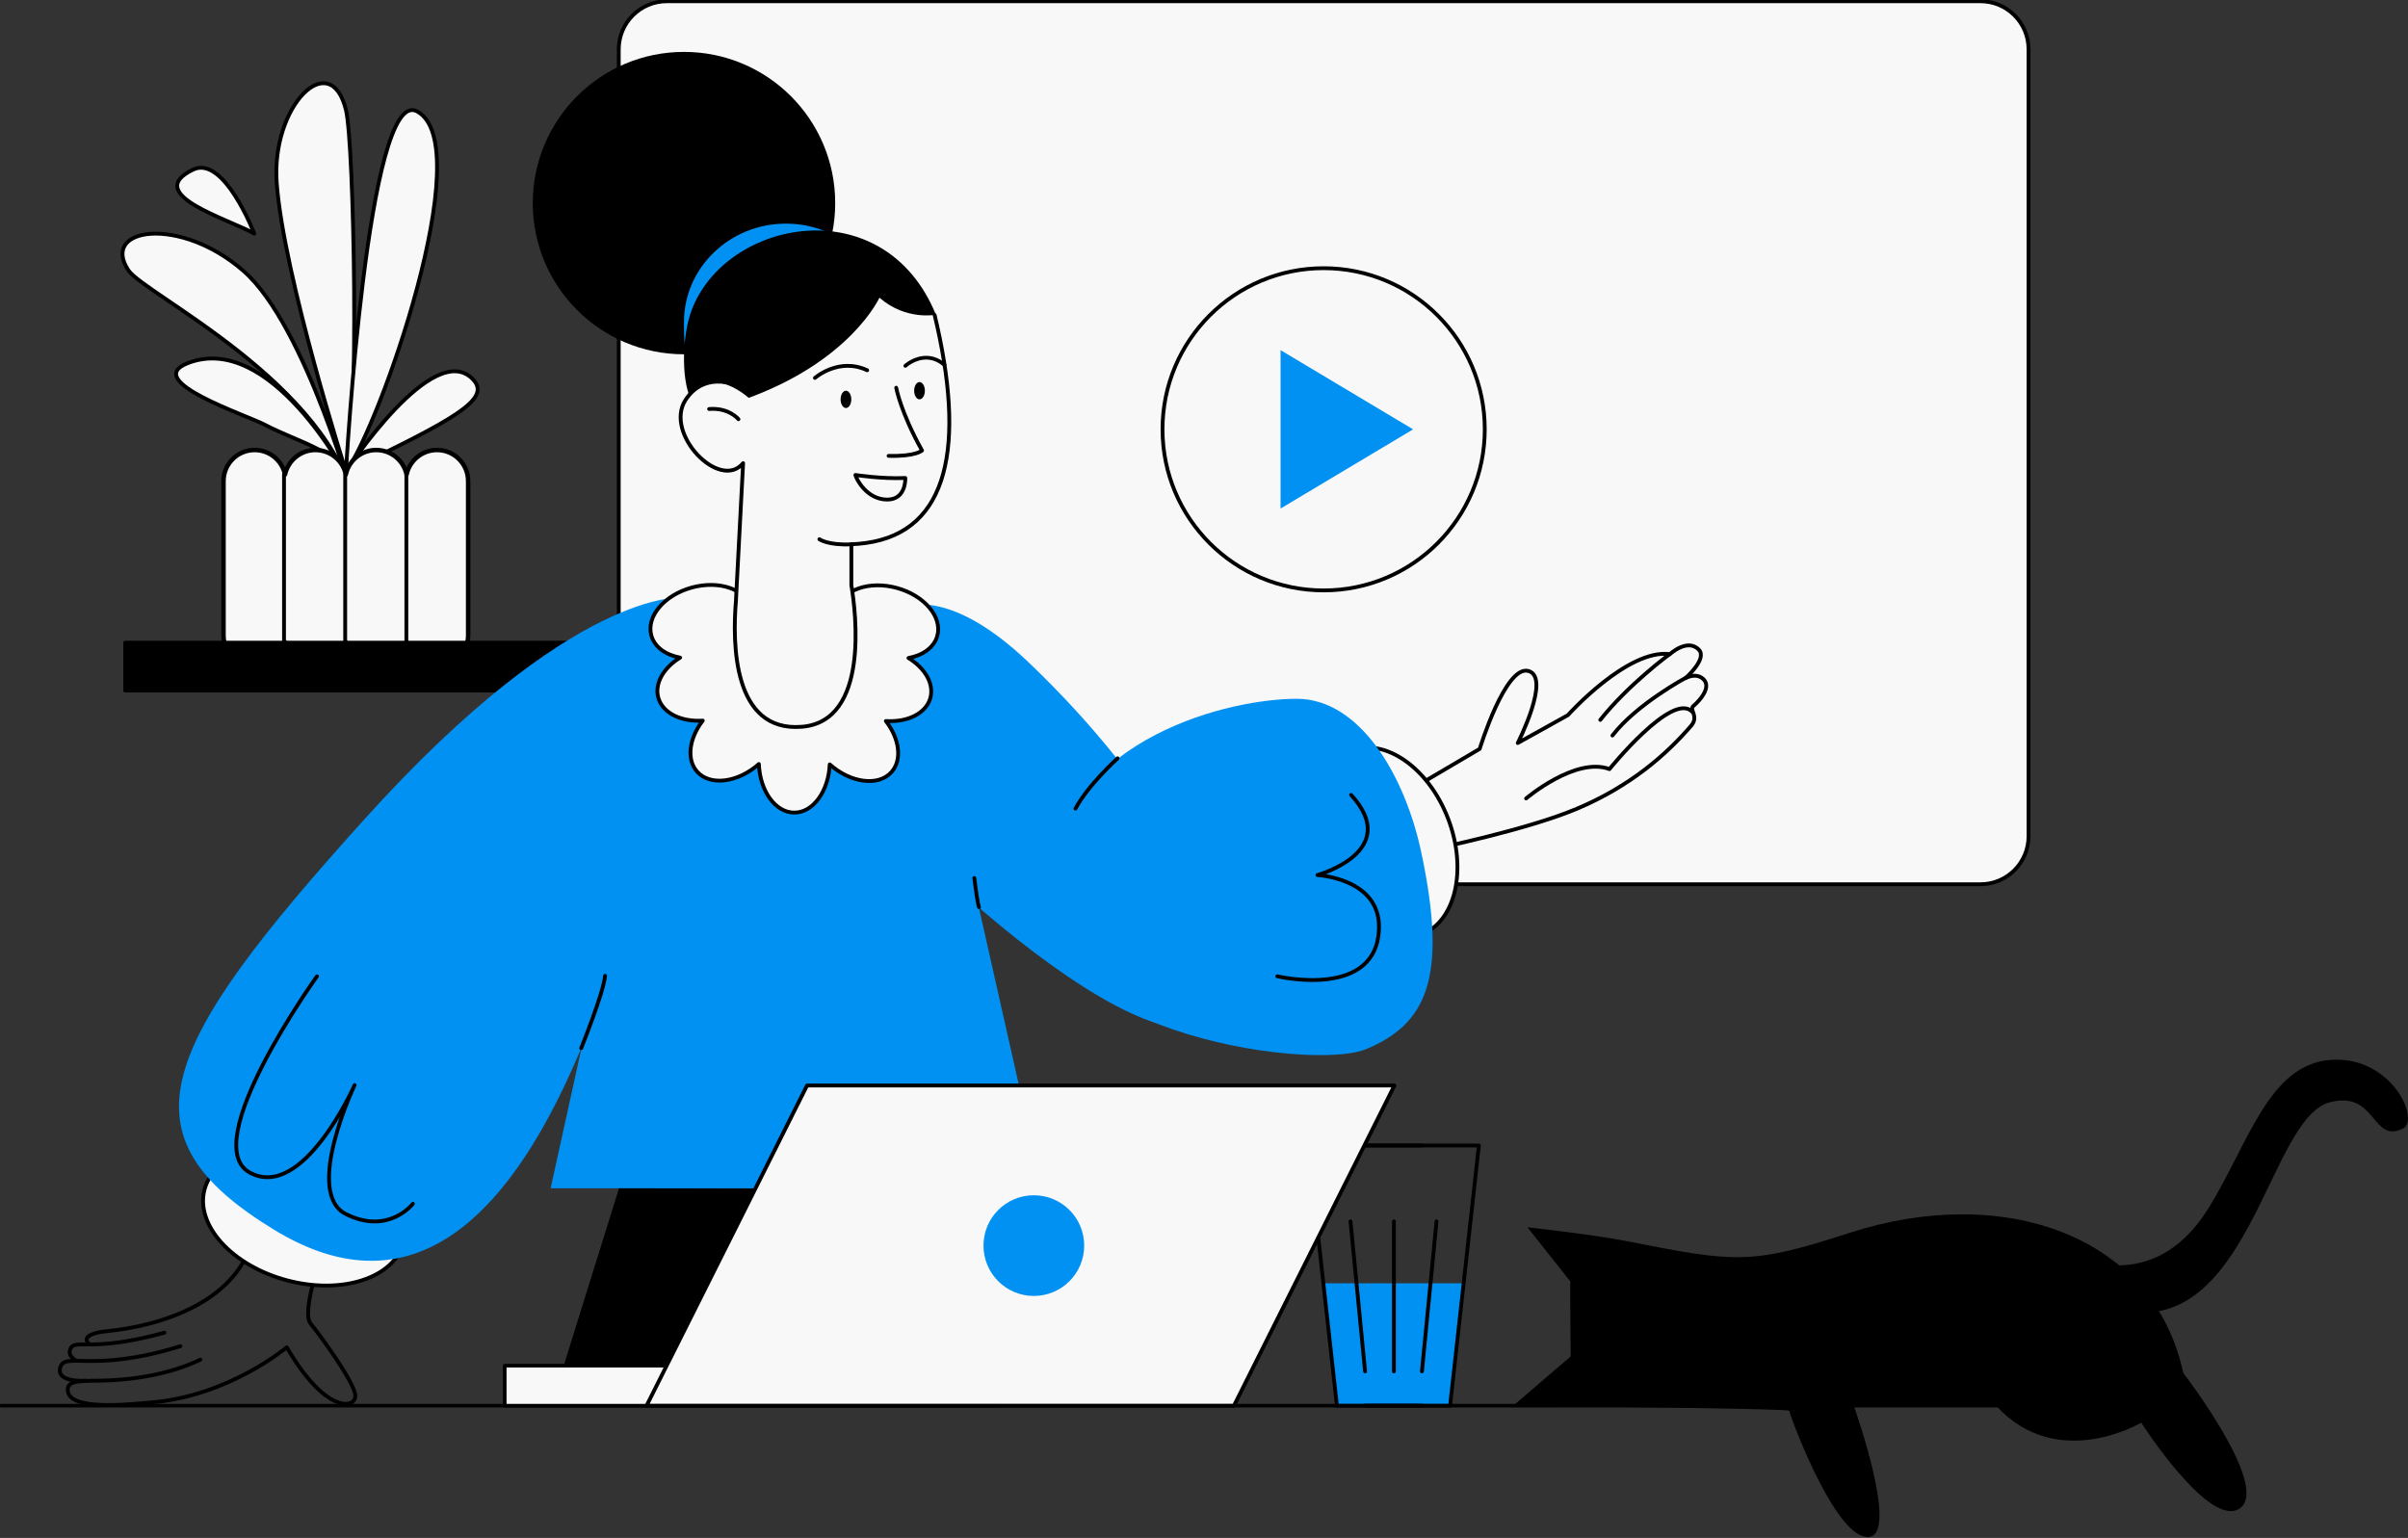 <svg width="789" height="504" viewBox="0 0 789 504" fill="none" xmlns="http://www.w3.org/2000/svg">
<rect x="0" y="0" width="789" height="504" fill="#333333" stroke="none"/>
<g clip-path="url(#clip0_327_4161)">
<path fill-rule="evenodd" clip-rule="evenodd" d="M116.701 167.109C116.701 167.109 100.419 106.782 79.721 88.741C59.033 70.701 32.776 74.47 42.059 88.562C47.223 96.388 108.582 125.614 116.701 167.109Z" fill="#F8F8F8" stroke="black" stroke-width="1.255" stroke-miterlimit="1.5" stroke-linecap="round" stroke-linejoin="round"/>
<path fill-rule="evenodd" clip-rule="evenodd" d="M83.313 76.564C83.313 76.564 73.382 50.751 63.296 55.575C46.388 63.665 75.194 71.837 83.313 76.564Z" fill="#F8F8F8" stroke="black" stroke-width="1.255" stroke-miterlimit="1.5" stroke-linecap="round" stroke-linejoin="round"/>
<path fill-rule="evenodd" clip-rule="evenodd" d="M113.625 156.103C113.625 156.103 88.631 108.402 61.461 119.027C46.531 124.871 80.512 135.882 86.906 139.26C96.904 144.533 111.175 147.991 113.625 156.103Z" fill="#F8F8F8" stroke="black" stroke-width="1.255" stroke-miterlimit="1.5" stroke-linecap="round" stroke-linejoin="round"/>
<path fill-rule="evenodd" clip-rule="evenodd" d="M113.361 154.477C113.361 154.477 93.004 90.79 90.674 60.09C88.741 34.633 108.297 15.269 113.361 36.068C116.075 47.198 117.745 141.181 113.361 154.477Z" fill="#F8F8F8" stroke="black" stroke-width="1.255" stroke-miterlimit="1.5" stroke-linecap="round" stroke-linejoin="round"/>
<path fill-rule="evenodd" clip-rule="evenodd" d="M113.361 154.477C113.361 154.477 120.458 27.926 136.619 36.481C157.164 47.364 123.996 140.477 113.361 154.477Z" fill="#F8F8F8" stroke="black" stroke-width="1.255" stroke-miterlimit="1.5" stroke-linecap="round" stroke-linejoin="round"/>
<path fill-rule="evenodd" clip-rule="evenodd" d="M113.361 154.477C113.361 154.477 142.167 110.356 155.098 124.459C160.866 130.764 149.33 137.27 113.361 154.477Z" fill="#F8F8F8" stroke="black" stroke-width="1.255" stroke-miterlimit="1.5" stroke-linecap="round" stroke-linejoin="round"/>
<path fill-rule="evenodd" clip-rule="evenodd" d="M664.67 16.166V274.031C664.67 282.718 657.613 289.776 648.914 289.776H218.496C209.797 289.776 202.74 282.718 202.74 274.031V16.166C202.74 7.466 209.797 0.408 218.496 0.408H648.914C657.613 0.408 664.67 7.466 664.67 16.166Z" fill="#F8F8F8" stroke="black" stroke-width="1.255" stroke-miterlimit="1.5" stroke-linecap="round" stroke-linejoin="round"/>
<path d="M433.701 193.483C462.859 193.483 486.496 169.845 486.496 140.686C486.496 111.527 462.859 87.889 433.701 87.889C404.543 87.889 380.906 111.527 380.906 140.686C380.906 169.845 404.543 193.483 433.701 193.483Z" fill="#F8F8F8" stroke="black" stroke-width="1.249" stroke-miterlimit="1.5" stroke-linecap="round" stroke-linejoin="round"/>
<path fill-rule="evenodd" clip-rule="evenodd" d="M463.013 140.701L419.581 166.651V114.742L463.013 140.701Z" fill="#0191F3"/>
<path fill-rule="evenodd" clip-rule="evenodd" d="M294.762 87.54C307.122 96.592 336.049 170.545 283.831 177.924C231.623 185.303 240.204 98.45 256.408 90.137C272.624 81.825 286.435 81.448 294.762 87.54Z" fill="#F8F8F8"/>
<path fill-rule="evenodd" clip-rule="evenodd" d="M243.961 142.675L241.148 196.525L278.953 194.157V174.831L243.961 142.675Z" fill="#F8F8F8"/>
<path d="M296.635 119.891C296.635 119.891 303.043 114.067 309.462 119.599" stroke="black" stroke-width="1.222" stroke-miterlimit="1.5" stroke-linecap="round" stroke-linejoin="round"/>
<path d="M267.016 123.852C267.016 123.852 274.846 116.967 284.146 121.343" stroke="black" stroke-width="1.25" stroke-miterlimit="1.5" stroke-linecap="round" stroke-linejoin="round"/>
<path d="M224.115 116.103C251.478 116.103 273.66 93.92 273.66 66.556C273.66 39.191 251.478 17.008 224.115 17.008C196.751 17.008 174.569 39.191 174.569 66.556C174.569 93.92 196.751 116.103 224.115 116.103Z" fill="black"/>
<path fill-rule="evenodd" clip-rule="evenodd" d="M257.514 73.286C267.065 73.286 275.684 77.162 281.777 83.383C287.446 89.167 276.834 84.17 276.834 92.759C276.834 110.573 262.389 112.147 243.947 112.147C225.51 112.147 224.105 123.377 224.105 105.564C224.105 87.75 239.077 73.286 257.514 73.286Z" fill="#0191F3"/>
<path fill-rule="evenodd" clip-rule="evenodd" d="M306.66 103.135C306.66 103.135 296.794 105.117 288.159 97.546C288.159 97.546 278.678 118.571 243.961 130.874C243.961 130.874 231.216 141.489 226.349 130.874C223.02 123.623 223.669 109.47 226.602 101.687C237.863 71.669 289.752 61.716 306.66 103.135Z" fill="black"/>
<path fill-rule="evenodd" clip-rule="evenodd" d="M246.026 131.039C246.026 131.039 233.051 118.117 224.636 131.039C217.308 142.317 236.666 161.851 243.961 151.154" fill="#F8F8F8"/>
<path d="M277.183 133.709C278.152 133.709 278.938 132.439 278.938 130.873C278.938 129.307 278.152 128.037 277.183 128.037C276.215 128.037 275.429 129.307 275.429 130.873C275.429 132.439 276.215 133.709 277.183 133.709Z" fill="black"/>
<path d="M301.288 130.874C302.257 130.874 303.042 129.604 303.042 128.038C303.042 126.472 302.257 125.202 301.288 125.202C300.319 125.202 299.533 126.472 299.533 128.038C299.533 129.604 300.319 130.874 301.288 130.874Z" fill="black"/>
<path fill-rule="evenodd" clip-rule="evenodd" d="M280.276 155.653C280.276 155.653 288.937 157.007 296.627 156.638C296.627 156.638 297.022 163.771 290.628 163.719C284.008 163.667 280.548 156.988 280.276 155.653Z" stroke="black" stroke-width="1.25" stroke-miterlimit="1.5" stroke-linecap="round" stroke-linejoin="round"/>
<path d="M241.961 137.384C241.961 137.384 238.874 133.515 232.348 134.034" stroke="black" stroke-width="1.255" stroke-miterlimit="1.5" stroke-linecap="round" stroke-linejoin="round"/>
<path d="M28.253 452.468C28.253 452.468 18.355 453.226 19.706 448.227C21.2 442.711 29.989 450.194 59.114 441.151" stroke="black" stroke-width="1.255" stroke-miterlimit="1.5" stroke-linecap="round" stroke-linejoin="round"/>
<path d="M29.144 440.394C29.144 440.394 25.068 437.196 35.692 436.153C49.029 434.823 81.472 427.934 83.889 400.061" stroke="black" stroke-width="1.255" stroke-miterlimit="1.5" stroke-linecap="round" stroke-linejoin="round"/>
<path d="M105.851 409.916C105.851 409.916 98.589 429.879 101.753 433.725C104.917 437.57 115.893 452.655 116.409 457.127C116.926 461.621 106.939 463.807 93.964 441.514C93.964 441.514 75.078 457.479 49.579 459.588C42.372 460.192 21.41 462.62 22.212 455.028C22.552 451.897 28.221 452.721 36.164 452.337C44.657 451.93 55.731 450.293 65.663 445.569" stroke="black" stroke-width="1.255" stroke-miterlimit="1.5" stroke-linecap="round" stroke-linejoin="round"/>
<path d="M132.196 407.202C135.301 395.571 123.228 382.248 105.23 377.443C87.233 372.638 70.126 378.171 67.022 389.802C63.917 401.433 75.99 414.756 93.987 419.561C111.985 424.366 129.091 418.833 132.196 407.202Z" fill="#F8F8F8" stroke="black" stroke-width="1.251" stroke-miterlimit="1.5" stroke-linecap="round" stroke-linejoin="round"/>
<path fill-rule="evenodd" clip-rule="evenodd" d="M93.4 210.438C92.4 215.018 88.313 218.452 83.435 218.452C77.81 218.452 73.24 213.884 73.24 208.259V157.664C73.24 152.039 77.81 147.472 83.435 147.472C88.313 147.472 92.4 150.905 93.4 155.486C94.4 150.905 98.476 147.472 103.354 147.472C108.232 147.472 112.319 150.905 113.319 155.486C114.307 150.905 118.394 147.472 123.272 147.472C128.15 147.472 132.226 150.905 133.226 155.486C134.226 150.905 138.313 147.472 143.191 147.472C148.816 147.472 153.386 152.039 153.386 157.664V208.259C153.386 213.884 148.816 218.452 143.191 218.452C138.313 218.452 134.226 215.018 133.226 210.438C132.226 215.018 128.15 218.452 123.272 218.452C118.394 218.452 114.307 215.018 113.319 210.438C112.319 215.018 108.232 218.452 103.354 218.452C98.476 218.452 94.4 215.018 93.4 210.438Z" fill="#F8F8F8" stroke="black" stroke-width="1.459" stroke-miterlimit="1.5" stroke-linecap="round" stroke-linejoin="round"/>
<path d="M186.408 210.608H41.025V226.296H186.408V210.608Z" fill="black" stroke="black" stroke-width="1.241" stroke-miterlimit="1.5" stroke-linecap="round" stroke-linejoin="round"/>
<path fill-rule="evenodd" clip-rule="evenodd" d="M547.165 214.371C547.165 214.371 552.84 209.074 556.605 212.862C559.585 215.86 552.24 222.258 552.24 222.258C552.24 222.258 555.608 220.293 558.016 222.462C561.67 225.745 554.685 231.517 554.685 231.517C553.615 232.787 556.688 234.845 554.104 237.851C545.947 247.33 534.136 257.674 516.723 265.011C500.068 272.025 470.042 278.154 470.042 278.154L465.207 256.976L484.833 245.416C484.833 245.416 493.249 217.861 500.778 219.882C508.308 221.902 497.309 243.49 497.309 243.49L513.724 234.365C513.724 234.365 533.314 212.509 547.165 214.371Z" stroke="black" stroke-width="1.254" stroke-miterlimit="1.5" stroke-linecap="round" stroke-linejoin="round"/>
<path d="M465.645 306.311C476.894 302.026 480.868 285.043 474.521 268.377C468.174 251.711 453.909 241.675 442.66 245.959C431.411 250.244 427.436 267.228 433.783 283.894C440.13 300.559 454.395 310.596 465.645 306.311Z" fill="#F8F8F8" stroke="black" stroke-width="1.242" stroke-miterlimit="1.5" stroke-linecap="round" stroke-linejoin="round"/>
<path fill-rule="evenodd" clip-rule="evenodd" d="M223 195.866C223 195.866 299.01 197.538 298.829 198.043C298.408 199.235 341.498 389.407 341.498 389.407H180.42L223 195.866Z" fill="#0191F3"/>
<path fill-rule="evenodd" clip-rule="evenodd" d="M400.835 319.884C400.686 299.161 379.976 258.122 337.21 217.225C285.173 167.466 265.844 227.435 278.139 251.825C290.44 276.215 401.237 376.095 400.835 319.884Z" fill="#0191F3"/>
<path fill-rule="evenodd" clip-rule="evenodd" d="M465.678 279.26C460.367 254.267 445.662 229.022 424.907 228.996C404.139 228.97 350.107 240.514 341.498 288.861C332.883 337.201 429.143 351.595 447.735 343.77C467.363 335.503 474.488 320.649 465.678 279.26Z" fill="#0191F3"/>
<path fill-rule="evenodd" clip-rule="evenodd" d="M223.317 195.867C223.317 195.867 187.889 192.569 119.639 268.208C51.389 343.847 38.939 371.956 89.796 402.993C170.477 452.233 202.076 308.995 214.993 270.009C225.714 237.638 240.607 196.418 223.317 195.867Z" fill="#0191F3"/>
<path fill-rule="evenodd" clip-rule="evenodd" d="M222.858 215.507C218.103 214.625 214.442 212.021 213.406 208.234C211.711 202.042 217.65 195.01 226.666 192.542C235.676 190.075 244.369 193.102 246.064 199.294C247.336 203.943 251.508 207.825 246.094 211.134C250.849 212.015 247.307 215.859 248.345 219.652C249.043 222.201 248.444 224.897 246.867 227.357C249.571 227.47 251.961 228.421 253.624 230.276C254.558 231.31 255.185 232.542 255.523 233.9C256.971 232.96 258.575 232.44 260.259 232.436C261.958 232.434 263.575 232.965 265.024 233.919C265.371 232.608 265.99 231.411 266.896 230.404C268.559 228.552 270.95 227.595 273.654 227.486C272.081 225.029 271.484 222.331 272.183 219.782C273.219 215.986 267.638 213.188 272.393 212.303C266.981 208.996 273.189 204.072 274.461 199.419C276.157 193.226 284.848 190.208 293.857 192.672C302.874 195.14 308.815 202.171 307.117 208.358C306.081 212.155 302.42 214.755 297.664 215.634C303.076 218.942 306.111 224.068 304.839 228.721C303.447 233.791 297.362 236.739 290.252 236.281C294.745 242.097 295.677 249.035 292.084 253.034C287.82 257.774 278.797 256.631 271.867 250.502C271.465 259.316 266.419 266.299 260.26 266.299C254.075 266.3 249.009 259.251 248.649 250.377C241.722 256.504 232.699 257.644 228.44 252.907C224.845 248.9 225.776 241.97 230.268 236.152C223.159 236.607 217.075 233.666 215.687 228.592C214.414 223.943 217.45 218.814 222.858 215.507Z" fill="#F8F8F8" stroke="black" stroke-width="1.25" stroke-miterlimit="1.5" stroke-linecap="round" stroke-linejoin="round"/>
<path fill-rule="evenodd" clip-rule="evenodd" d="M242.181 188.463C242.181 188.463 232.699 240.568 262.692 238.171C288.104 236.138 278.601 189.808 278.601 189.808L242.181 188.463Z" fill="#F8F8F8"/>
<path d="M306.243 103.248C316.482 145.991 310.989 174.086 283.83 177.924C282.149 178.162 280.524 178.303 278.953 178.35V191.773C280.425 200.619 284.962 236.391 262.693 238.171C240.181 239.971 239.907 211.051 241.17 196.523L241.148 196.525L243.488 151.789C235.864 161.031 217.462 142.079 224.636 131.038C230.997 121.266 242.434 125.735 246.433 128.756" stroke="black" stroke-width="1.255" stroke-miterlimit="1.5" stroke-linecap="round" stroke-linejoin="round"/>
<path d="M0.406 460.653H702.924" stroke="black" stroke-width="1.191" stroke-miterlimit="1.5" stroke-linecap="round" stroke-linejoin="round"/>
<path d="M500.04 261.655C500.04 261.655 516.271 247.891 527.353 252.042C527.353 252.042 547.995 226.44 554.445 233.244" stroke="black" stroke-width="1.254" stroke-miterlimit="1.5" stroke-linecap="round" stroke-linejoin="round"/>
<path d="M552.572 221.998C552.572 221.998 536.322 230.657 528.322 241.035" stroke="black" stroke-width="1.254" stroke-miterlimit="1.5" stroke-linecap="round" stroke-linejoin="round"/>
<path d="M546.98 214.44C546.98 214.44 533.489 224.361 524.345 235.92" stroke="black" stroke-width="1.254" stroke-miterlimit="1.5" stroke-linecap="round" stroke-linejoin="round"/>
<path fill-rule="evenodd" clip-rule="evenodd" d="M202.819 389.417L180.616 460.656H324.988L310.057 389.626L202.819 389.417Z" fill="black"/>
<path fill-rule="evenodd" clip-rule="evenodd" d="M433.582 420.54H479.582L475.166 460.276H437.933L433.582 420.54Z" fill="#0191F3"/>
<path d="M465.937 375.384H428.616L438.053 460.647H465.937" stroke="black" stroke-width="1.244" stroke-miterlimit="1.5" stroke-linecap="round" stroke-linejoin="round"/>
<path d="M447.251 375.384H484.571L475.134 460.647H447.251" stroke="black" stroke-width="1.244" stroke-miterlimit="1.5" stroke-linecap="round" stroke-linejoin="round"/>
<path d="M447.282 449.403L442.502 400.247" stroke="black" stroke-width="1.255" stroke-miterlimit="1.5" stroke-linecap="round" stroke-linejoin="round"/>
<path d="M465.911 449.403L470.69 400.247M456.726 400.247V449.403" stroke="black" stroke-width="1.255" stroke-miterlimit="1.5" stroke-linecap="round" stroke-linejoin="round"/>
<path d="M268.485 176.71C268.485 176.71 271.188 178.743 278.955 178.38" stroke="black" stroke-width="1.255" stroke-miterlimit="1.5" stroke-linecap="round" stroke-linejoin="round"/>
<path d="M325.98 447.533H165.373V460.651H325.98V447.533Z" fill="#F8F8F8" stroke="black" stroke-width="1.196" stroke-miterlimit="1.5" stroke-linecap="round" stroke-linejoin="round"/>
<path fill-rule="evenodd" clip-rule="evenodd" d="M456.894 355.729L404.313 460.654H211.854L264.435 355.729H456.894Z" fill="#F8F8F8" stroke="black" stroke-width="1.255" stroke-miterlimit="1.5" stroke-linecap="round" stroke-linejoin="round"/>
<path d="M338.744 424.692C347.856 424.692 355.242 417.305 355.242 408.193C355.242 399.081 347.856 391.694 338.744 391.694C329.633 391.694 322.247 399.081 322.247 408.193C322.247 417.305 329.633 424.692 338.744 424.692Z" fill="#0191F3"/>
<path d="M103.866 319.933C103.866 319.933 64.422 374.796 81.86 384.274C99.299 393.745 116.193 355.608 116.193 355.608C116.193 355.608 99.389 390.881 113.356 397.865C127.322 404.848 135.283 394.483 135.283 394.483" stroke="black" stroke-width="1.25" stroke-miterlimit="1.5" stroke-linecap="round" stroke-linejoin="round"/>
<path d="M418.52 319.933C418.52 319.933 451.55 327.784 451.835 303.874C452.023 287.814 431.676 286.771 431.676 286.771C431.676 286.771 459.647 279.017 442.701 260.489M366.185 248.505C366.185 248.505 356.617 257.121 352.381 264.985M320.782 297.259C320.782 297.259 320.367 296.903 319.24 287.743M190.435 343.494C190.435 343.494 197.697 325.537 198.267 319.777" stroke="black" stroke-width="1.25" stroke-miterlimit="1.5" stroke-linecap="round" stroke-linejoin="round"/>
<path d="M93.06 155.362V213.536" stroke="black" stroke-width="1.25" stroke-miterlimit="1.5" stroke-linecap="round" stroke-linejoin="round"/>
<path d="M113.103 155.362V213.536" stroke="black" stroke-width="1.25" stroke-miterlimit="1.5" stroke-linecap="round" stroke-linejoin="round"/>
<path d="M133.146 155.362V213.536" stroke="black" stroke-width="1.25" stroke-miterlimit="1.5" stroke-linecap="round" stroke-linejoin="round"/>
<path fill-rule="evenodd" clip-rule="evenodd" d="M524.601 461.007C524.601 461.007 495.101 461.272 495.412 461.007C495.697 460.761 514.651 444.507 514.651 444.507C514.651 444.507 514.405 419.909 514.548 419.955L500.471 402.185C500.471 402.185 522.289 404.601 533.035 406.733C568.942 413.839 573.813 414.468 606.118 403.993C656.095 387.784 705.605 404.491 715.367 449.922C715.367 449.922 743.831 486.9 734.023 494.214C724.216 501.521 701.588 466.221 701.588 466.221C701.588 466.221 674.174 482.54 654.216 460.832H607.459C607.459 460.832 624.146 507.559 610.4 503.419C599.763 500.219 586.115 462.95 586.29 462.322C586.465 461.674 524.601 461.007 524.601 461.007Z" fill="black"/>
<path fill-rule="evenodd" clip-rule="evenodd" d="M678.709 411.117C678.709 411.117 705.164 425.635 723.62 395.952C736.698 374.911 743.325 348.623 763.873 347.314C783.675 346.057 793.036 366.988 787.342 369.832C777.081 374.963 778.688 357.122 763.283 361.249C742.917 366.71 736.944 440.295 693.303 428.997C649.662 417.699 678.709 411.117 678.709 411.117Z" fill="black"/>
<path d="M293.646 127.056C293.646 127.056 295.078 135.043 302.116 147.63C302.116 147.63 300.12 149.632 291.145 149.392" stroke="black" stroke-width="1.25" stroke-miterlimit="1.5" stroke-linecap="round" stroke-linejoin="round"/>
<path d="M53.87 436.73C29.5 443.442 24.623 438.531 23.049 442.043C21.999 444.375 24.856 446.059 25.406 445.916" stroke="black" stroke-width="1.25" stroke-miterlimit="1.5" stroke-linecap="round" stroke-linejoin="round"/>
</g>
<defs>
<clipPath id="clip0_327_4161">
<rect width="789" height="504" fill="white"/>
</clipPath>
</defs>
</svg>
